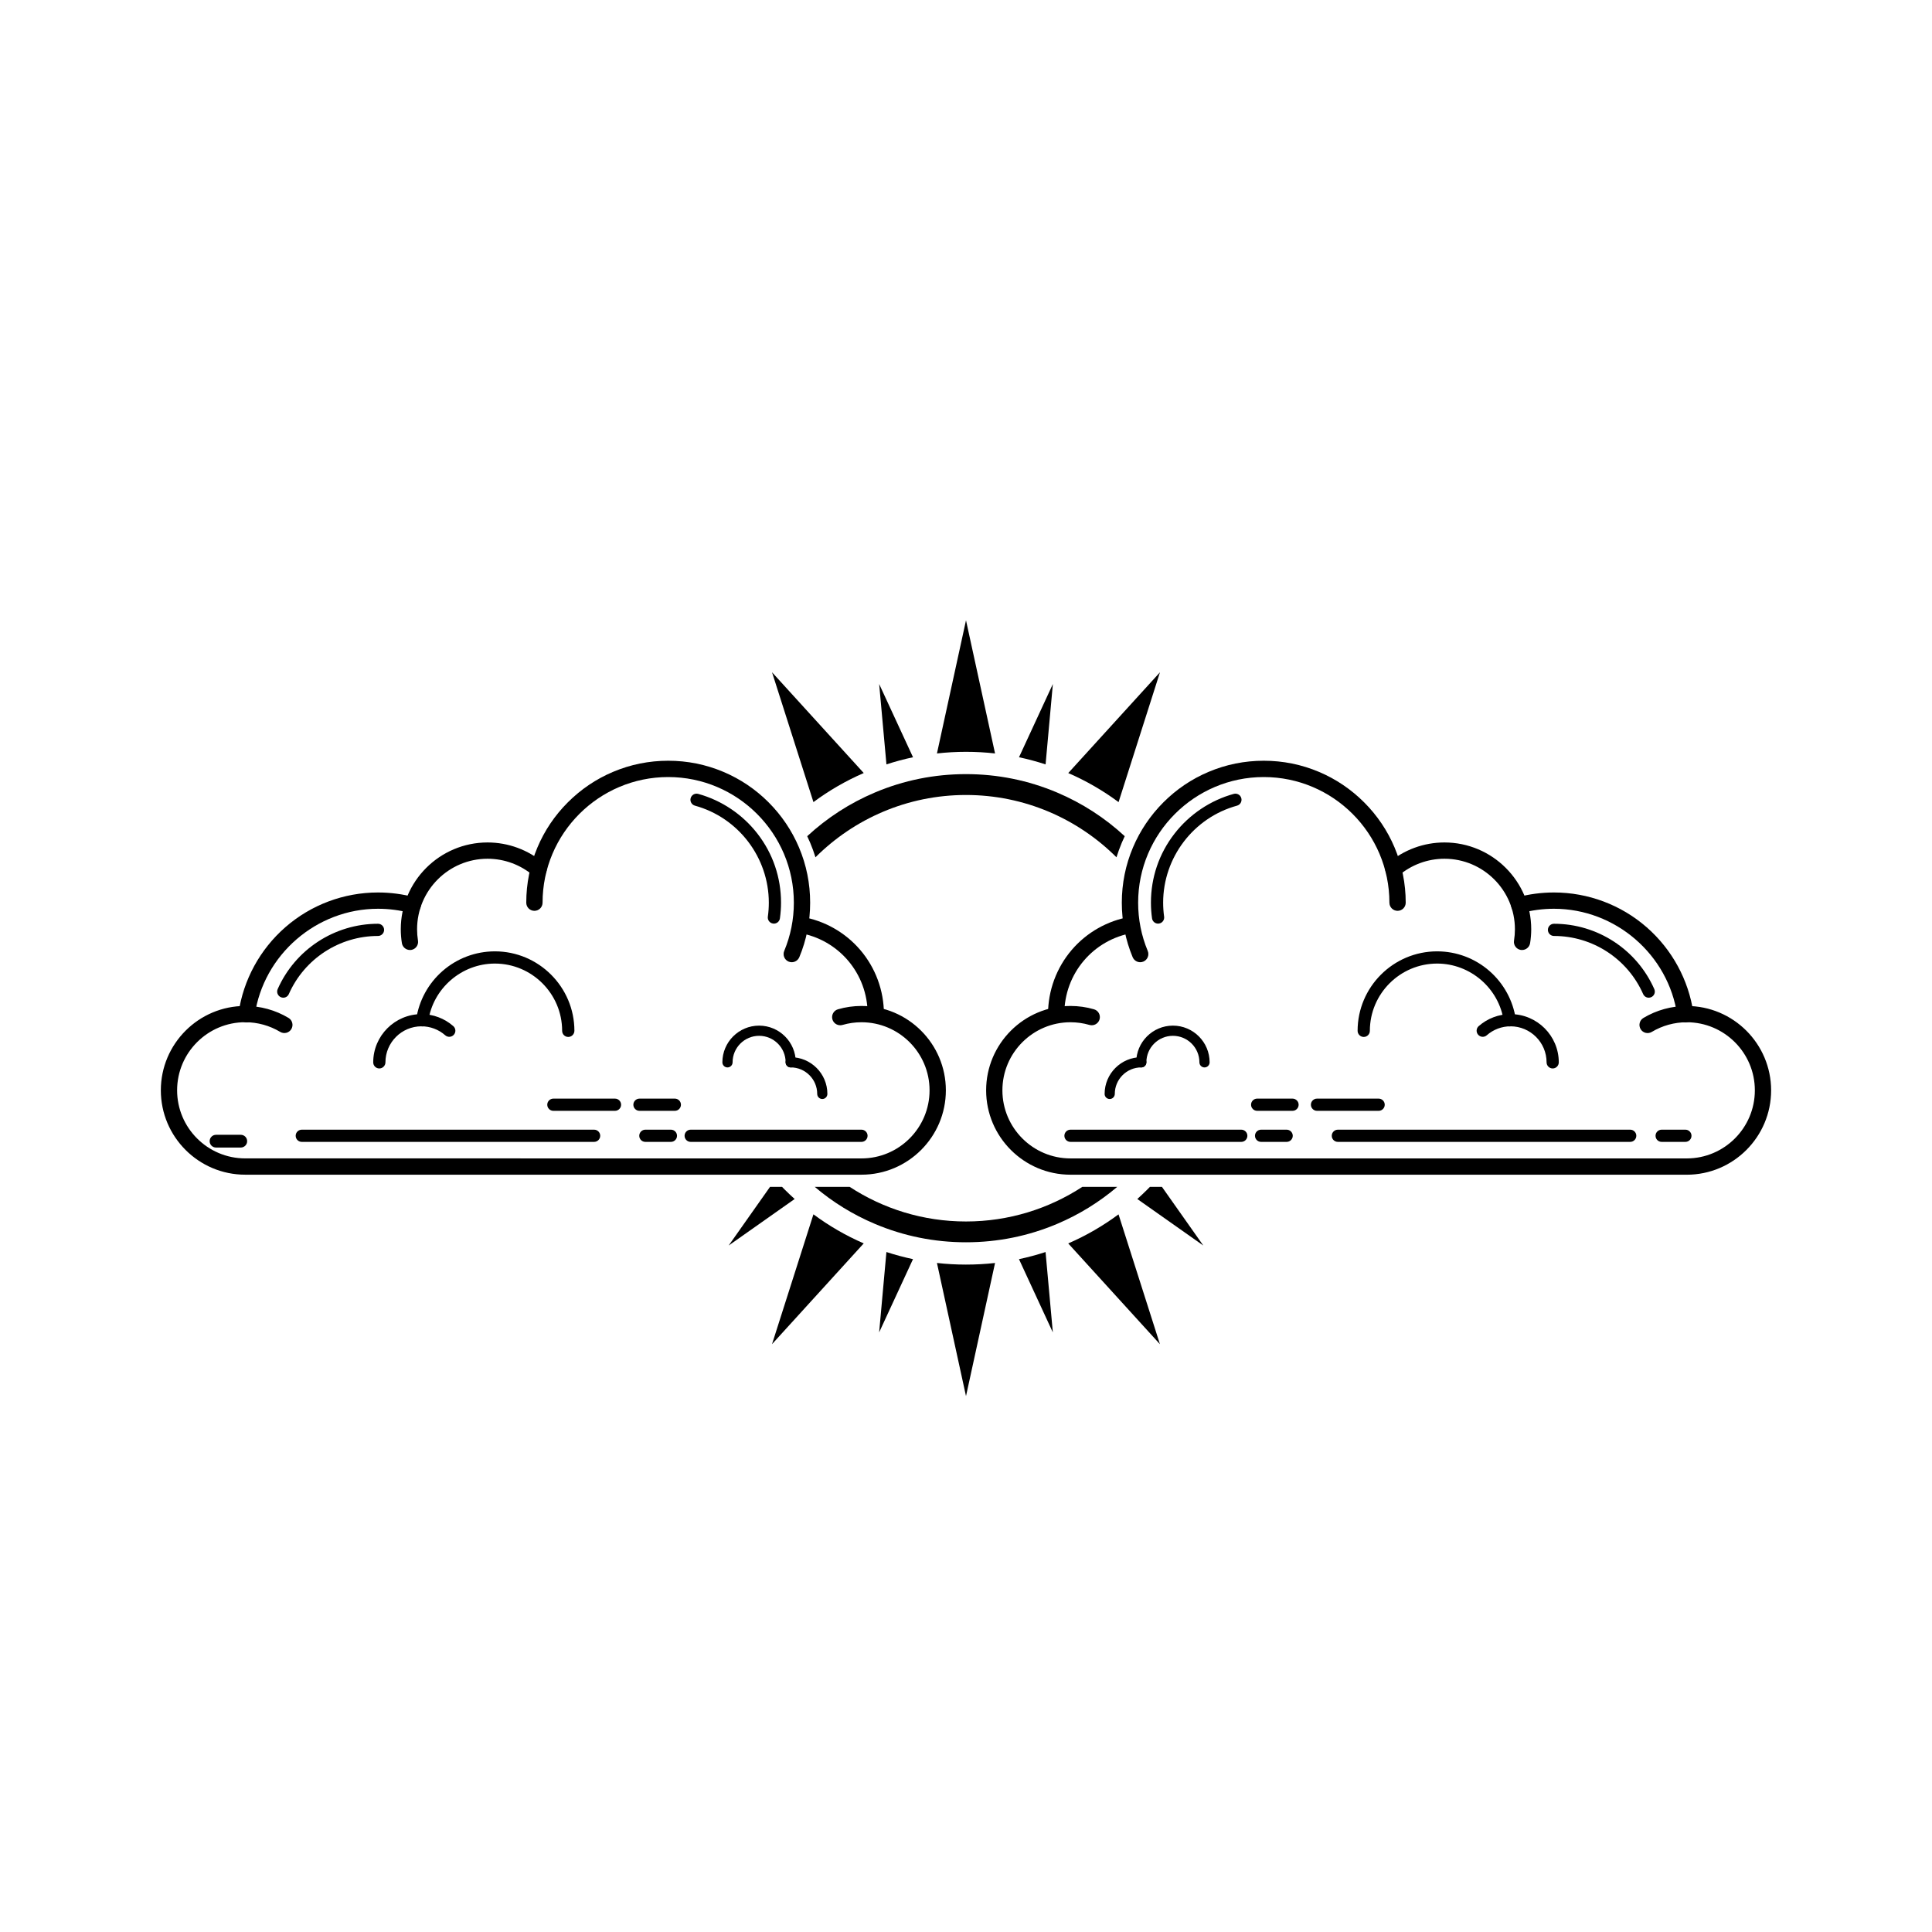 <?xml version="1.0" encoding="UTF-8"?>
<!-- Uploaded to: SVG Repo, www.svgrepo.com, Generator: SVG Repo Mixer Tools -->
<svg fill="#000000" width="800px" height="800px" version="1.1" viewBox="144 144 512 512" xmlns="http://www.w3.org/2000/svg">
 <g>
  <path d="m421.09 346.57 1.93-21.297-8.973 19.406c2.375 0.504 4.723 1.137 7.043 1.891z"/>
  <path d="m440.43 356.57 10.973-34.406-24.305 26.703c4.746 2.062 9.203 4.637 13.332 7.703z"/>
  <path d="m372.9 348.86-24.305-26.703 10.977 34.406c4.129-3.066 8.586-5.641 13.328-7.703z"/>
  <path d="m400 343.24c2.59 0 5.152 0.141 7.699 0.43l-7.699-35.281-7.699 35.281c2.543-0.281 5.109-0.43 7.699-0.43z"/>
  <path d="m385.96 344.68-8.973-19.406 1.93 21.297c2.309-0.754 4.66-1.387 7.043-1.891z"/>
  <path d="m414.04 477.69 8.973 19.41-1.93-21.297c-2.312 0.75-4.66 1.383-7.043 1.887z"/>
  <path d="m400 479.13c-2.59 0-5.152-0.141-7.699-0.43l7.699 35.289 7.699-35.285c-2.547 0.285-5.109 0.426-7.699 0.426z"/>
  <path d="m378.91 475.8-1.93 21.297 8.973-19.41c-2.379-0.504-4.731-1.137-7.043-1.887z"/>
  <path d="m427.09 473.52 24.305 26.707-10.973-34.41c-4.129 3.062-8.586 5.641-13.332 7.703z"/>
  <path d="m359.57 465.81-10.977 34.41 24.305-26.707c-4.746-2.062-9.203-4.641-13.328-7.703z"/>
  <path d="m378.25 412.75h-4.312c0-10.734-7.668-19.789-18.238-21.539l0.707-4.262c6.039 1.004 11.574 4.125 15.574 8.801 4.039 4.731 6.269 10.77 6.269 17z"/>
  <path d="m209.35 414.96c-0.105 0-0.207-0.012-0.312-0.023-1.18-0.172-1.996-1.266-1.828-2.445 1.27-8.801 5.672-16.887 12.41-22.773 6.797-5.934 15.516-9.203 24.551-9.203 3.305 0 6.594 0.434 9.754 1.285 1.152 0.316 1.832 1.496 1.527 2.644-0.316 1.152-1.496 1.828-2.644 1.523-2.797-0.75-5.699-1.137-8.629-1.137-16.312 0-30.363 12.156-32.688 28.273-0.16 1.078-1.082 1.855-2.141 1.855z"/>
  <path d="m252.64 395.76c-1.039 0-1.961-0.75-2.133-1.812-0.195-1.211-0.297-2.453-0.297-3.688 0-12.688 10.316-23 23-23 5.465 0 10.762 1.953 14.918 5.496 0.906 0.77 1.012 2.137 0.242 3.043-0.77 0.906-2.137 1.012-3.043 0.242-3.375-2.875-7.672-4.465-12.117-4.465-10.305 0-18.68 8.383-18.68 18.688 0 1.004 0.082 2.016 0.238 3.004 0.191 1.18-0.609 2.281-1.785 2.473-0.113 0.008-0.234 0.02-0.344 0.02z"/>
  <path d="m353.82 399c-0.277 0-0.555-0.055-0.832-0.168-1.098-0.457-1.617-1.723-1.16-2.828 1.691-4.055 2.551-8.352 2.551-12.781 0-18.363-14.941-33.297-33.297-33.297-18.363 0-33.297 14.938-33.297 33.297 0 1.188-0.969 2.156-2.16 2.156-1.195 0-2.16-0.961-2.16-2.156 0-5.078 0.992-10.004 2.957-14.641 1.895-4.484 4.609-8.504 8.066-11.957 3.457-3.449 7.473-6.172 11.957-8.066 4.637-1.965 9.562-2.957 14.641-2.957s9.996 0.992 14.641 2.957c4.481 1.895 8.504 4.609 11.957 8.066 3.449 3.457 6.16 7.473 8.062 11.957 1.961 4.637 2.953 9.562 2.953 14.641 0 4.996-0.961 9.859-2.871 14.445-0.359 0.828-1.16 1.332-2.008 1.332z"/>
  <path d="m372.3 410.59c-2.121 0-4.219 0.297-6.231 0.883-1.145 0.328-1.797 1.531-1.473 2.672 0.328 1.148 1.531 1.805 2.672 1.477 1.629-0.473 3.32-0.715 5.031-0.715 9.949 0 18.043 8.09 18.043 18.043 0 9.949-8.09 18.043-18.043 18.043l-163.32-0.008c-9.949 0-18.043-8.09-18.043-18.043 0-9.949 8.09-18.043 18.043-18.043 3.269 0 6.481 0.887 9.266 2.559 1.023 0.613 2.352 0.289 2.961-0.734 0.613-1.023 0.289-2.348-0.734-2.961-3.461-2.074-7.438-3.176-11.488-3.176-12.328 0-22.359 10.027-22.359 22.359s10.027 22.359 22.359 22.359h163.32c12.328 0 22.359-10.027 22.359-22.359 0-12.328-10.035-22.355-22.363-22.355z"/>
  <path d="m219.07 408.4c-0.215 0-0.438-0.047-0.656-0.141-0.816-0.359-1.184-1.316-0.828-2.137 4.656-10.52 15.09-17.316 26.586-17.316 0.898 0 1.621 0.727 1.621 1.617s-0.73 1.617-1.621 1.617c-10.211 0-19.492 6.035-23.625 15.391-0.262 0.609-0.852 0.969-1.477 0.969z"/>
  <path d="m349.09 388.77c-0.074 0-0.145-0.012-0.223-0.02-0.887-0.121-1.508-0.941-1.379-1.824 0.172-1.219 0.258-2.465 0.258-3.703 0-11.977-8.055-22.551-19.582-25.715-0.863-0.238-1.367-1.129-1.133-1.988 0.242-0.863 1.129-1.367 1.996-1.133 6.191 1.703 11.773 5.453 15.723 10.559 4.082 5.273 6.231 11.594 6.231 18.277 0 1.387-0.102 2.785-0.293 4.152-0.113 0.805-0.801 1.395-1.598 1.395z"/>
  <path d="m294.59 418.8c-0.898 0-1.617-0.727-1.617-1.617 0-9.828-8-17.828-17.828-17.828-8.812 0-16.398 6.566-17.652 15.262-0.125 0.887-0.945 1.5-1.828 1.371-0.883-0.133-1.5-0.945-1.371-1.828 0.715-4.969 3.203-9.531 7.004-12.848 3.836-3.352 8.75-5.195 13.855-5.195 11.613 0 21.07 9.453 21.07 21.07-0.016 0.895-0.742 1.613-1.633 1.613z"/>
  <path d="m244.52 427.15c-0.891 0-1.613-0.727-1.613-1.617 0-7.043 5.734-12.781 12.781-12.781 3.109 0 6.106 1.133 8.445 3.184 0.672 0.59 0.734 1.613 0.141 2.281-0.594 0.672-1.605 0.734-2.281 0.145-1.742-1.535-3.981-2.379-6.301-2.379-5.266 0-9.547 4.289-9.547 9.547-0.004 0.895-0.734 1.621-1.625 1.621z"/>
  <path d="m361.92 435.25c-0.742 0-1.352-0.605-1.352-1.352 0-3.879-3.152-7.027-7.027-7.027-0.742 0-1.352-0.605-1.352-1.355 0-0.742 0.605-1.352 1.352-1.352 5.356 0 9.723 4.363 9.723 9.73 0.004 0.754-0.598 1.355-1.344 1.355z"/>
  <path d="m353.55 426.88c-0.742 0-1.352-0.605-1.352-1.355 0-3.875-3.152-7.023-7.027-7.023s-7.027 3.148-7.027 7.023c0 0.746-0.605 1.355-1.355 1.355-0.742 0-1.352-0.605-1.352-1.355 0-5.356 4.363-9.723 9.73-9.723 5.356 0 9.723 4.363 9.723 9.723 0.012 0.75-0.594 1.355-1.34 1.355z"/>
  <path d="m301.44 446.61h-77.465c-0.898 0-1.617-0.727-1.617-1.617s0.727-1.617 1.617-1.617h77.473c0.891 0 1.617 0.73 1.617 1.617 0 0.891-0.73 1.617-1.625 1.617z"/>
  <path d="m207.81 448.11h-6.559c-0.938 0-1.691-0.75-1.691-1.688 0-0.934 0.754-1.688 1.691-1.688h6.559c0.934 0 1.688 0.754 1.688 1.688 0.004 0.93-0.758 1.688-1.688 1.688z"/>
  <path d="m322.84 438.38h-9.371c-0.898 0-1.621-0.727-1.621-1.617s0.73-1.617 1.621-1.617h9.371c0.898 0 1.617 0.727 1.617 1.617s-0.727 1.617-1.617 1.617z"/>
  <path d="m306.98 438.38h-16.332c-0.898 0-1.617-0.727-1.617-1.617s0.727-1.617 1.617-1.617h16.332c0.898 0 1.617 0.727 1.617 1.617s-0.723 1.617-1.617 1.617z"/>
  <path d="m372.3 446.61h-45.262c-0.891 0-1.617-0.727-1.617-1.617s0.73-1.617 1.617-1.617h45.262c0.898 0 1.617 0.73 1.617 1.617 0 0.891-0.723 1.617-1.617 1.617z"/>
  <path d="m321.8 446.61h-6.777c-0.898 0-1.613-0.727-1.613-1.617s0.719-1.617 1.613-1.617h6.777c0.891 0 1.617 0.73 1.617 1.617 0 0.891-0.73 1.617-1.617 1.617z"/>
  <path d="m421.74 412.75h4.312c0-10.734 7.668-19.789 18.238-21.539l-0.707-4.262c-6.039 1.004-11.574 4.125-15.574 8.801-4.035 4.731-6.269 10.77-6.269 17z"/>
  <path d="m590.64 414.96c0.105 0 0.207-0.012 0.312-0.023 1.18-0.172 1.996-1.266 1.828-2.445-1.27-8.801-5.672-16.887-12.41-22.773-6.797-5.934-15.516-9.203-24.551-9.203-3.305 0-6.594 0.434-9.754 1.285-1.152 0.316-1.832 1.496-1.527 2.644 0.309 1.148 1.496 1.828 2.644 1.523 2.801-0.75 5.703-1.137 8.629-1.137 16.312 0 30.363 12.156 32.688 28.273 0.16 1.078 1.09 1.855 2.141 1.855z"/>
  <path d="m547.36 395.76c1.043 0 1.961-0.75 2.133-1.812 0.195-1.211 0.297-2.453 0.297-3.688 0-12.688-10.316-23-23-23-5.465 0-10.766 1.953-14.918 5.496-0.906 0.77-1.012 2.137-0.242 3.043 0.77 0.906 2.137 1.012 3.043 0.242 3.375-2.875 7.68-4.465 12.117-4.465 10.305 0 18.68 8.383 18.68 18.688 0 1.004-0.082 2.016-0.238 3.004-0.191 1.18 0.609 2.281 1.785 2.473 0.109 0.008 0.23 0.02 0.344 0.02z"/>
  <path d="m446.17 399c0.277 0 0.555-0.055 0.828-0.168 1.102-0.457 1.621-1.723 1.164-2.828-1.688-4.055-2.543-8.352-2.543-12.781 0-18.363 14.938-33.297 33.293-33.297 18.363 0 33.297 14.938 33.297 33.297 0 1.188 0.969 2.156 2.16 2.156 1.195 0 2.16-0.961 2.16-2.156 0-5.078-0.992-10.004-2.957-14.641-1.895-4.484-4.609-8.504-8.066-11.957-3.457-3.449-7.473-6.172-11.957-8.066-4.637-1.965-9.562-2.957-14.641-2.957-5.074 0-10 0.992-14.637 2.957-4.484 1.895-8.504 4.609-11.957 8.066-3.449 3.457-6.168 7.473-8.066 11.957-1.961 4.637-2.957 9.562-2.957 14.641 0 4.996 0.969 9.859 2.875 14.445 0.355 0.828 1.16 1.332 2.004 1.332z"/>
  <path d="m427.69 410.59c2.121 0 4.219 0.297 6.231 0.883 1.148 0.328 1.805 1.531 1.473 2.672-0.328 1.148-1.531 1.805-2.672 1.477-1.629-0.473-3.32-0.715-5.031-0.715-9.949 0-18.043 8.09-18.043 18.043 0 9.949 8.09 18.043 18.043 18.043h163.32c9.949 0 18.043-8.09 18.043-18.043 0-9.949-8.09-18.043-18.043-18.043-3.269 0-6.481 0.887-9.27 2.559-1.02 0.613-2.348 0.289-2.957-0.734-0.613-1.023-0.289-2.348 0.734-2.961 3.461-2.074 7.438-3.176 11.488-3.176 12.328 0 22.359 10.027 22.359 22.359s-10.027 22.359-22.359 22.359l-163.31-0.004c-12.328 0-22.359-10.027-22.359-22.359s10.031-22.359 22.359-22.359z"/>
  <path d="m580.93 408.4c0.215 0 0.438-0.047 0.656-0.141 0.816-0.359 1.184-1.316 0.82-2.137-4.648-10.52-15.086-17.316-26.582-17.316-0.898 0-1.617 0.727-1.617 1.617s0.727 1.617 1.617 1.617c10.219 0 19.492 6.035 23.625 15.391 0.27 0.609 0.859 0.969 1.48 0.969z"/>
  <path d="m450.9 388.77c0.074 0 0.145-0.012 0.227-0.02 0.887-0.121 1.5-0.941 1.375-1.824-0.168-1.219-0.258-2.465-0.258-3.703 0-11.977 8.055-22.551 19.582-25.715 0.863-0.238 1.367-1.129 1.133-1.988-0.23-0.863-1.129-1.367-1.996-1.133-6.191 1.703-11.773 5.453-15.723 10.559-4.082 5.273-6.231 11.594-6.231 18.277 0 1.387 0.102 2.785 0.293 4.152 0.113 0.805 0.801 1.395 1.598 1.395z"/>
  <path d="m505.41 418.8c0.898 0 1.617-0.727 1.617-1.617 0-9.828 8-17.828 17.836-17.828 8.805 0 16.395 6.566 17.648 15.262 0.125 0.887 0.945 1.5 1.828 1.371 0.887-0.125 1.5-0.945 1.371-1.828-0.715-4.969-3.203-9.531-7.004-12.848-3.836-3.352-8.75-5.195-13.852-5.195-11.621 0-21.074 9.453-21.074 21.07 0.012 0.895 0.738 1.613 1.629 1.613z"/>
  <path d="m555.48 427.15c0.891 0 1.613-0.727 1.613-1.617 0-7.043-5.734-12.781-12.781-12.781-3.109 0-6.106 1.133-8.445 3.184-0.672 0.59-0.734 1.613-0.141 2.281 0.594 0.672 1.613 0.734 2.281 0.145 1.742-1.535 3.981-2.379 6.301-2.379 5.266 0 9.551 4.289 9.551 9.547 0.004 0.895 0.727 1.621 1.621 1.621z"/>
  <path d="m438.08 435.25c0.742 0 1.352-0.605 1.352-1.352 0-3.879 3.152-7.027 7.027-7.027 0.746 0 1.352-0.605 1.352-1.355 0-0.742-0.598-1.352-1.352-1.352-5.359 0-9.723 4.363-9.723 9.73-0.008 0.754 0.598 1.355 1.344 1.355z"/>
  <path d="m446.45 426.88c0.742 0 1.352-0.605 1.352-1.355 0-3.875 3.152-7.023 7.027-7.023 3.879 0 7.027 3.148 7.027 7.023 0 0.746 0.605 1.355 1.352 1.355 0.746 0 1.355-0.605 1.355-1.355 0-5.356-4.363-9.723-9.73-9.723-5.356 0-9.723 4.363-9.723 9.723-0.012 0.75 0.594 1.355 1.34 1.355z"/>
  <path d="m498.55 446.61h77.473c0.898 0 1.617-0.727 1.617-1.617s-0.727-1.617-1.617-1.617h-77.473c-0.898 0-1.617 0.73-1.617 1.617-0.008 0.891 0.719 1.617 1.617 1.617z"/>
  <path d="m584.35 446.61h6.297c0.898 0 1.617-0.727 1.617-1.617s-0.727-1.617-1.617-1.617h-6.297c-0.891 0-1.613 0.73-1.613 1.617-0.004 0.891 0.723 1.617 1.613 1.617z"/>
  <path d="m477.16 438.38h9.371c0.898 0 1.621-0.727 1.621-1.617s-0.73-1.617-1.621-1.617h-9.371c-0.898 0-1.617 0.727-1.617 1.617s0.727 1.617 1.617 1.617z"/>
  <path d="m493.02 438.38h16.332c0.898 0 1.617-0.727 1.617-1.617s-0.727-1.617-1.617-1.617h-16.332c-0.898 0-1.617 0.727-1.617 1.617s0.723 1.617 1.617 1.617z"/>
  <path d="m427.69 446.61h45.262c0.898 0 1.617-0.727 1.617-1.617s-0.727-1.617-1.617-1.617h-45.262c-0.898 0-1.617 0.73-1.617 1.617 0 0.891 0.723 1.617 1.617 1.617z"/>
  <path d="m478.2 446.61h6.777c0.891 0 1.617-0.727 1.617-1.617s-0.73-1.617-1.617-1.617h-6.777c-0.891 0-1.617 0.73-1.617 1.617 0 0.891 0.73 1.617 1.617 1.617z"/>
  <path d="m351.25 458.53h-3.184l-10.965 15.547 17.492-12.328c-0.902-0.812-1.785-1.648-2.648-2.508-0.23-0.238-0.461-0.477-0.695-0.711z"/>
  <path d="m441.29 367.32c0.246-0.578 0.508-1.152 0.777-1.719-5.281-4.883-11.301-8.77-17.926-11.574-7.652-3.238-15.773-4.875-24.148-4.875s-16.496 1.637-24.148 4.875c-6.621 2.801-12.645 6.691-17.926 11.574 0.273 0.562 0.527 1.137 0.777 1.719 0.535 1.27 1.008 2.559 1.41 3.871 10.223-10.195 24.328-16.512 39.883-16.512 15.551 0 29.66 6.312 39.887 16.512 0.414-1.316 0.883-2.602 1.414-3.871z"/>
  <path d="m430.83 458.53c-8.879 5.793-19.469 9.176-30.832 9.176-11.367 0-21.961-3.379-30.832-9.176h-9.25c4.785 4.066 10.125 7.359 15.934 9.812 7.652 3.238 15.773 4.875 24.148 4.875s16.496-1.637 24.148-4.875c5.809-2.453 11.148-5.754 15.934-9.812z"/>
  <path d="m448.74 458.53c-0.23 0.238-0.465 0.473-0.695 0.711-0.867 0.863-1.754 1.699-2.648 2.508l17.492 12.328-10.965-15.547z"/>
 </g>
</svg>
